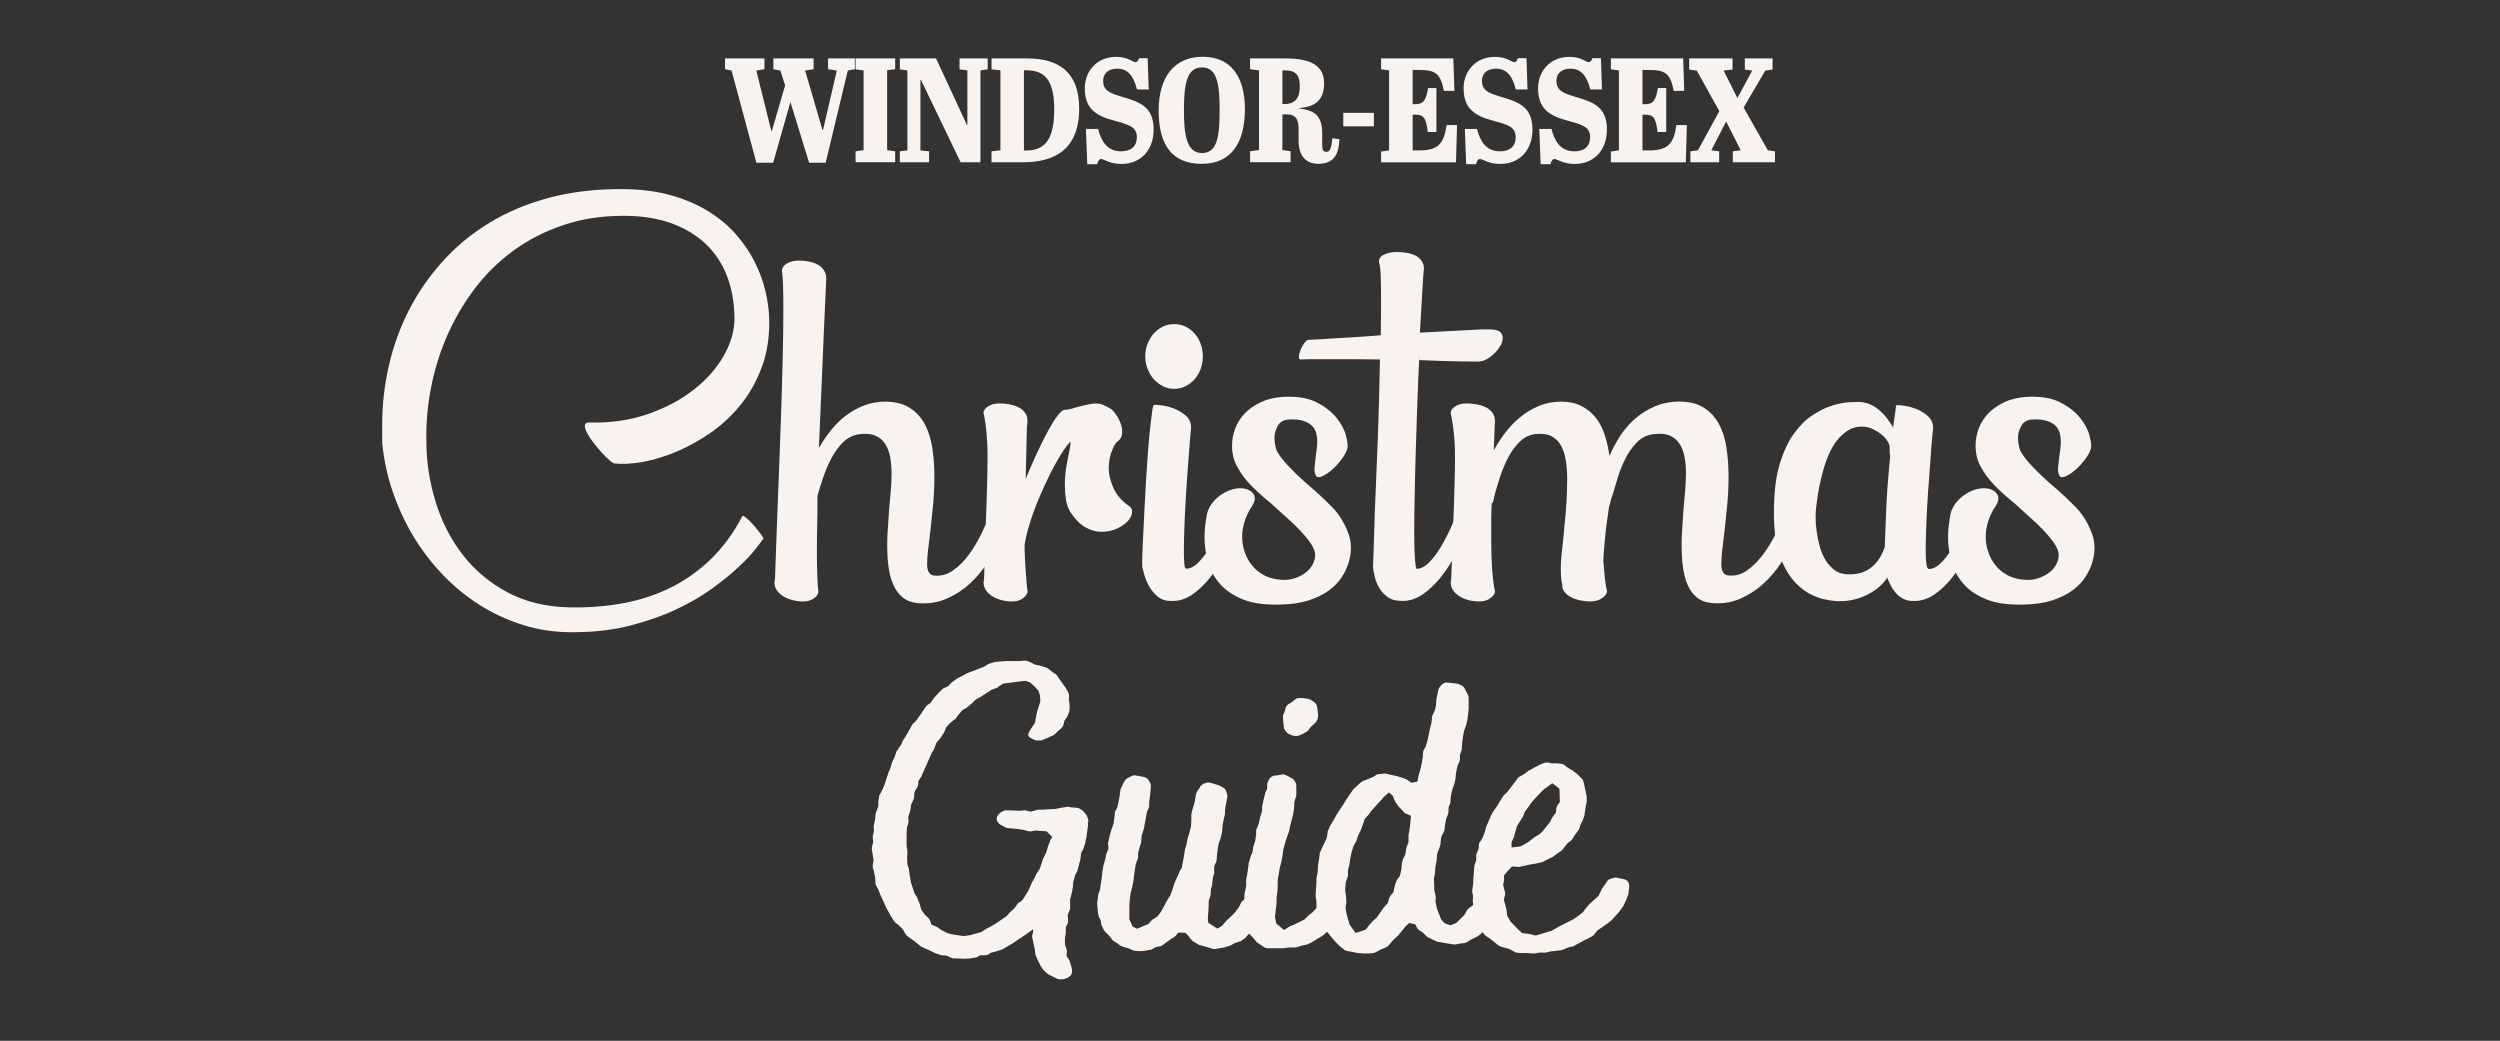 <?xml version="1.0" encoding="UTF-8"?>
<svg id="Layer_1" xmlns="http://www.w3.org/2000/svg" version="1.1" viewBox="0 0 3334 1388">
  <rect x="0" y="0" width="3334" height="1388" fill="#333333" stroke="none"/>
  <!-- Generator: Adobe Illustrator 30.0.0, SVG Export Plug-In . SVG Version: 2.1.1 Build 123)  -->
  <defs>
    <style>
      .st0 {
        fill: #f9f3ef;
      }
    </style>
  </defs>
  <g>
    <path class="st0" d="M1047,113.9l-6.3-19.8-9.3-1.8v-14.4h53.6v14.4l-11.3,1.8,23.1,79.1h.8l18.4-79.1-11.7-1.8v-14.4h35.8v14.4l-9.5,1.8-29.5,122.9h-22.1l-24.9-80.9-23,80.9h-22.4l-33.1-122.9-8.7-1.8v-14.4h52.6v14.4l-10.9,1.8,20,80.5h.8l17.6-60.7Z"/>
    <path class="st0" d="M1151.7,93.9l-10.7-1.4v-14.6h52.8v14.4l-10.7,1.4v106.6l10.7,1.4v14.6h-52.8v-14.4l10.7-1.6v-106.4Z"/>
    <path class="st0" d="M1307.4,216.4h-26.3l-53-110h-.6v94.2l11.5,1.2v14.6h-39v-14.6l10.1-1.2v-106.7l-10.1-1.4v-14.6h48.3l41.2,88.8h.6v-72.8l-10.5-1.4v-14.6h37.6v14.6l-9.7,1.4v122.5h-.1Z"/>
    <path class="st0" d="M1364.4,216.4h-42.1v-14.6l11.9-1.4v-106.7l-11.9-1.2v-14.6h47.1c41.9,0,69.8,17.6,69.8,66.9,0,55.7-34.3,71.6-74.8,71.6ZM1368.7,200.7c26.5,0,37.2-17.2,37.2-54.8,0-43.1-15.4-52.2-38.4-52.2h-2v107h3.2Z"/>
    <path class="st0" d="M1516.1,183.1c0-14.8-11.5-17-33.4-23.1-24.3-6.9-36-17.8-36-42.3,0-22.6,15.8-41.9,42.1-41.9,15.2,0,21.8,7.1,25.3,7.1,2.6,0,3.6-1.8,5.1-5.3h11.3l1.4,41.7h-15.6c-4.6-18.2-12.3-27.7-26.3-27.7-10.3,0-18.8,4.7-18.8,16.6,0,12.5,9.3,16,23,20.2,23,7.1,44.3,11.9,44.3,44.3,0,28.5-18.2,45.9-42.7,45.9-16.6,0-23-6.5-27.3-6.5-2.6,0-4,2.2-5.3,6.9h-13.2l-1.8-47.1h16.2c4.2,16.6,12.3,29.9,30.7,29.9,13.5-.1,21-6.8,21-18.7Z"/>
    <path class="st0" d="M1604,75.7c37,0,56.2,25.9,56.2,70s-17.8,72.8-57.6,72.8-57.4-25.5-57.4-71,21.4-71.8,58.8-71.8ZM1603,89.9c-20.6,0-24.1,22.6-24.1,57.4,0,32.1,3.4,56.8,24.1,56.8s23.5-22.8,23.5-57.6-3.5-56.6-23.5-56.6Z"/>
    <path class="st0" d="M1710.2,152.6v47.5l10.9,1.6v14.6h-54v-14.6l11.9-1.6v-106.2l-11.9-1.6v-14.4h45.3c26.5,0,53.4,4.2,53.4,33.2,0,22.8-12.3,31.3-32.8,33v.6c22.2,2.8,30.3,11.1,30.3,34v13.1c0,6.7.4,10.7,5.7,10.7s6.5-6.3,7.9-18.2l9.3,1.4c-.6,19.6-7.1,32.8-28.1,32.8-15,0-26.3-8.9-26.3-31.3v-15.4c0-12.9-4.2-19.2-14.8-19.2h-6.8ZM1710.2,138.8h2.2c15,0,21-7.9,21-23.9s-6.3-21-20-21h-3.2v44.9Z"/>
    <path class="st0" d="M1791.4,150.5h40.8v18h-40.8v-18Z"/>
    <path class="st0" d="M1938.2,77.9l1.4,43.3h-14c-4.4-22.8-11.1-27.9-32.4-27.9h-9.3v45.7h3.2c11.3,0,14.6-5.1,17.4-21.6h11.1v58.6h-11.5c-2.6-19.8-5.7-23.1-17.2-23.1h-3v47.7h8.5c25.5,0,33.2-8.9,36.8-33.8h13.9l-1.4,49.7h-99.9v-14.4l10.7-1.6v-106.6l-10.7-1.6v-14.4h96.4Z"/>
    <path class="st0" d="M2021.3,183.1c0-14.8-11.5-17-33.4-23.1-24.3-6.9-36-17.8-36-42.3,0-22.6,15.8-41.9,42.1-41.9,15.2,0,21.8,7.1,25.3,7.1,2.6,0,3.6-1.8,5.1-5.3h11.3l1.4,41.7h-15.6c-4.6-18.2-12.3-27.7-26.3-27.7-10.3,0-18.8,4.7-18.8,16.6,0,12.5,9.3,16,23,20.2,23,7.1,44.3,11.9,44.3,44.3,0,28.5-18.2,45.9-42.7,45.9-16.6,0-23-6.5-27.3-6.5-2.6,0-4,2.2-5.3,6.9h-13.1l-1.8-47.1h16.2c4.2,16.6,12.3,29.9,30.7,29.9,13.4-.1,20.9-6.8,20.9-18.7Z"/>
    <path class="st0" d="M2120.6,183.1c0-14.8-11.5-17-33.4-23.1-24.3-6.9-36-17.8-36-42.3,0-22.6,15.8-41.9,42.1-41.9,15.2,0,21.8,7.1,25.3,7.1,2.6,0,3.6-1.8,5.1-5.3h11.3l1.4,41.7h-15.6c-4.6-18.2-12.3-27.7-26.3-27.7-10.3,0-18.8,4.7-18.8,16.6,0,12.5,9.3,16,23,20.2,23,7.1,44.3,11.9,44.3,44.3,0,28.5-18.2,45.9-42.7,45.9-16.6,0-23-6.5-27.3-6.5-2.6,0-4,2.2-5.3,6.9h-13.1l-1.8-47.1h16.2c4.2,16.6,12.3,29.9,30.7,29.9,13.4-.1,20.9-6.8,20.9-18.7Z"/>
    <path class="st0" d="M2244.7,77.9l1.4,43.3h-14c-4.4-22.8-11.1-27.9-32.4-27.9h-9.3v45.7h3.2c11.3,0,14.6-5.1,17.4-21.6h11.1v58.6h-11.5c-2.6-19.8-5.7-23.1-17.2-23.1h-3v47.7h8.5c25.5,0,33.2-8.9,36.8-33.8h13.9l-1.4,49.7h-99.9v-14.4l10.7-1.6v-106.6l-10.7-1.6v-14.4h96.4Z"/>
    <path class="st0" d="M2310.9,216.4v-14.6l10.5-1.4-19.4-38.4-19.8,38.4,10.5,1.4v14.6h-38.4v-14.6l10.1-1.4,28.5-52.2-30.1-54-10.1-1.4v-14.9h57.8v14.8l-11.9,1.4,18.4,36.6,19.8-36.6-9.9-1.4v-14.8h37v14.8l-9.7,1.4-28.9,49.3,32.3,57,9.5,1.4v14.6h-56.2Z"/>
  </g>
  <g>
    <path class="st0" d="M834.4,252.2c23.7.5,44.7,3.5,63.1,9,18.4,5.4,34.7,12.7,48.8,21.6,14.1,9,26.2,19.3,36.1,30.8,9.9,11.5,18,23.6,24.3,36.2s11,25.5,14.1,38.6,4.8,25.6,5,37.4c.5,23.1-2.6,44-9.5,62.8-6.8,18.8-16.1,35.5-27.8,50.2s-25.1,27.3-40.1,37.8-30.4,19-45.9,25.6c-15.6,6.6-30.7,11.2-45.3,13.8-14.7,2.6-27.5,3.3-38.6,2-1-.3-3.1-1.8-6.2-4.5-3.1-2.8-6.5-6.2-10.2-10.2-3.7-4.1-7.4-8.5-11-13.2s-6.4-9.1-8.5-13.2c-2.1-4.1-3-7.3-2.7-9.8s2.4-3.7,6.6-3.7c27.5.8,53.1-2.9,76.8-11s44.2-19,61.5-32.5c17.4-13.5,30.9-28.8,40.5-45.9s14.3-33.8,14.1-50.4c-.3-20.7-3.7-39.4-10.2-56.1-6.6-16.7-16.1-30.9-28.7-42.7-12.6-11.8-28-20.9-46.3-27.4-18.3-6.4-39.1-9.6-62.5-9.6-29.6,0-56.7,4.2-81.2,12.6-24.6,8.4-46.7,19.8-66.4,34.2s-36.8,31.4-51.5,50.9-26.8,40.4-36.5,62.5c-9.6,22.2-16.8,45.2-21.4,69-4.6,23.9-6.7,47.5-6.2,70.8,0,27.5,4.1,54.5,12.2,81,8.1,26.5,20.1,50.1,36.1,70.8,15.9,20.7,35.9,37.5,59.8,50.3s51.7,19.5,83.3,20.1c23.4.5,46.3-1.2,68.7-5.1,22.4-3.9,43.5-10.6,63.3-20.1,19.8-9.4,38-22,54.6-37.8s31.1-35.3,43.4-58.6c.5-1,2.3-.3,5.4,2.4,3.1,2.6,6.3,5.8,9.6,9.6s6.4,7.5,9.1,11.2c2.7,3.7,4.1,5.9,4.1,6.7-1.5,2.1-5,6.6-10.4,13.6s-13,15-22.8,24.2-21.6,18.8-35.5,28.9c-13.9,10.1-30,19.4-48.4,28s-38.9,15.7-61.5,21.5c-22.6,5.7-47.6,8.6-74.8,8.6-23.1.3-45.2-2.8-66.2-9.3-21-6.4-40.5-15.4-58.6-26.8-18.1-11.4-34.7-25-49.8-40.8-15-15.8-28.2-33-39.4-51.8s-20.3-38.7-27.4-59.7c-7.1-21-11.6-42.4-13.7-64.2v-24.8c0-25.7,2.9-51.5,8.7-77.2s14.6-50.3,26.4-73.7c11.8-23.4,26.7-45.1,44.6-65.2,17.9-20.1,38.8-37.5,62.9-52.2,24-14.7,51.2-26.1,81.6-34.1,30.1-7.8,63.7-11.6,100.5-11.1Z"/>
    <path class="st0" d="M1098.3,451.8l-6.2,145.6c4.1-7.3,9.1-14.8,14.9-22.2,5.8-7.5,12.4-14.1,19.7-19.9,7.3-5.8,15.6-10.5,24.8-14.2,9.2-3.7,19.1-5.5,30-5.5,13.1.3,23.9,3.1,32.3,8.7,8.4,5.5,15,12.8,19.7,21.8,4.8,9.1,8.1,19.6,9.9,31.5s2.7,24.5,2.7,37.6-.6,25.5-1.7,37.8c-1.2,12.3-2.4,24.1-3.7,35.4-1,8.7-2,16.7-2.9,24.2s-1.4,14.1-1.4,19.9c0,9.2,3,14.2,8.9,15,9.3,1.1,17.9-1.2,25.8-6.9,8-5.6,15.1-12.8,21.4-21.5s11.8-18,16.6-27.9c4.8-10,8.7-18.9,11.8-26.8,1.3-2.9,2.4-5.6,3.5-8.3,1-2.6,1.9-5,2.7-7.1,1-2.6,1.9-5,2.7-7.1.8,0,2.1.1,4.1.2,1.9.1,3.9.5,6,1.2s3.9,1.6,5.4,3c1.5,1.3,2.3,3.3,2.3,5.9,0,4.5-1.2,11-3.5,19.7s-5.8,18-10.4,28.1-10.4,20.4-17.2,30.9c-6.8,10.5-14.8,19.9-23.9,28.1-9.1,8.3-19.4,14.8-30.9,19.7-11.4,4.9-24,6.8-37.6,5.7-8.2-.8-15-3.3-20.3-7.7-5.3-4.3-9.5-10-12.5-16.9-3.1-6.9-5.2-15-6.4-24-1.2-9.1-1.7-18.8-1.7-29.3,0-7.9.3-15.9,1-24.2.6-8.3,1.2-16.6,1.7-25,.8-7.6,1.5-15.4,2.1-23.2.6-7.9,1-15.4,1-22.4,0-8.1-.7-15.6-1.9-22.4-1.3-6.8-3.6-12.7-6.8-17.5-3.2-4.9-7.6-8.5-13-10.8-5.4-2.4-12.4-3-20.9-2-8.5,1.1-15.9,4.7-22.1,10.8-6.2,6.2-11.5,13.5-15.9,22s-8.1,17.3-11,26.2c-3,8.9-5.4,16.7-7.2,23.2,0,14.4-.1,27.9-.4,40.5s-.4,24.4-.4,35.4c0,12.1.2,22.6.6,31.7.4,9.1.8,15.8,1.4,20.3,0,3.1-2,6.1-5.9,8.9-4,2.8-8.9,4.1-14.8,4.1-4.3,0-8.7-.5-13-1.6-4.3-1-8.4-2.6-12.1-4.7-3.7-2.1-6.7-4.7-9-7.7s-3.6-6.6-3.8-10.8c0-.5.1-1.4.4-2.8.3-1.3.4-2.8.4-4.3l2.6-72.4c.7-19.7,1.6-42,2.6-66.9s1.9-50.3,2.8-76.2c.9-25.8,1.6-51.2,2.2-76s.9-47,.9-66.7c0-11.8-.1-22.1-.4-30.9s-.8-15.4-1.5-19.9c0-3.9,2.2-7.2,6.6-9.8,4.4-2.6,9.8-3.9,16.2-3.9,4.1,0,8.4.4,12.7,1.2,4.4.8,8.3,2.1,11.8,3.9s6.3,4.3,8.5,7.5c2.2,3.1,3.3,7,3.3,11.4l-3.6,80.3Z"/>
    <path class="st0" d="M1418.9,546.7c6.4-.5,11.4-1.6,15-3.1,4.9-1.3,9.8-2.6,14.9-3.7,5-1.2,9.3-1.8,12.9-1.8s7,.7,10.2,2.2c3.2,1.4,6.8,3.3,10.6,5.7,2.6,2.4,5.1,5.5,7.5,9.4s4.2,8,5.4,12.2c1.2,4.2,1.4,8.2.8,12s-2.6,6.9-6,9.2c-2.3,1.6-4.8,5.8-7.5,12.8s-4.1,14.6-4.1,23c0,7.9,2.1,16.5,6.2,26,4.1,9.4,11.2,17.6,21.2,24.4,3.1,2.1,4.3,5.1,3.7,9.1-.6,3.9-2.7,7.7-6.2,11.4s-8.2,6.9-14.3,9.6c-6,2.8-12.9,4.1-20.6,4.1-6.7,0-13.6-1.9-20.6-5.7-7.1-3.8-14-10.7-20.6-20.7-2.8-4.5-4.8-9.8-5.8-16.1s-1.5-12.9-1.5-19.7c0-10,.9-19.5,2.7-28.7,1.8-9.2,3.3-17.2,4.6-24,0-2.9.1-4.7.4-5.5-2.6,2.4-5.7,6.2-9.3,11.6-3.6,5.4-7.5,11.8-11.6,19.3s-8.3,15.7-12.5,24.8-8.2,18.2-12,27.6c-3.7,9.3-7,18.7-9.8,28.1-2.8,9.4-4.9,18.2-6.2,26.4,0,5.3.1,10.8.4,16.7s.6,11.7,1,17.3.8,11,1.2,15.9c.4,5,.8,9.2,1.4,12.6-.5,3.1-2.6,6.1-6.4,8.9-3.7,2.8-8.6,4.1-14.5,4.1-4.4,0-8.7-.5-13.1-1.6-4.4-1-8.4-2.6-12-4.7-3.6-2.1-6.6-4.7-8.9-7.7s-3.6-6.6-3.9-10.8c0-.5.1-1.4.4-2.8.3-1.3.4-2.8.4-4.3l2.3-72.4c.8-21,1.4-38.4,1.7-52.3.4-13.9.6-25.7.6-35.4,0-7.1-.1-13.2-.4-18.5-.3-5.2-.6-10.1-1-14.6s-.9-8.8-1.5-13-1.5-8.7-2.5-13.4c0-3.1,2.1-6,6.2-8.7,4.1-2.6,9.1-3.9,15-3.9,4.1,0,8.5.4,13.1,1.2s8.7,2.1,12.3,3.9,6.6,4.3,8.9,7.5c2.3,3.1,3.3,7.1,3.1,11.8,0,1.6-.1,3.1-.4,4.7-.3,1.6-.4,2.9-.4,3.9l-1.5,67.7c4.4-10.8,9.1-21.6,14.1-32.5s9.8-20.7,14.5-29.3c4.6-8.7,8.9-15.7,12.9-21.3,4-5.4,7.2-8.4,9.5-8.9Z"/>
    <path class="st0" d="M1538.9,540c2.3-.3,6.2,0,11.8.8,5.5.8,11.1,2.4,16.6,4.7,5.5,2.4,10.4,5.5,14.7,9.4s6.4,9.1,6.4,15.4c-.3,2.4-.6,6.9-1.2,13.6-.5,6.7-1.2,14.7-1.9,24-.8,9.3-1.5,19.6-2.3,30.7-.8,11.2-1.5,22.4-2.1,33.8-.6,11.4-1.2,22.5-1.5,33.3-.4,10.8-.6,20.3-.6,28.7,0,6.8.2,12.5.6,17.1s1.2,6.9,2.5,6.9c5.7,0,11.4-3.1,17.2-9.2,5.8-6.2,11.2-13.6,16.4-22.2,5.1-8.7,9.8-17.6,13.9-27,4.1-9.3,7.3-17,9.6-23,1.3-2.4,2.2-4.5,2.7-6.5s1-3.6,1.5-4.9c.5-1.6.8-2.9.8-3.9.5,0,1.7.1,3.5.2,1.8.1,3.7.5,5.8,1.2,2.1.7,3.9,1.6,5.6,3,1.7,1.3,2.5,3.3,2.5,5.9,0,.5-1.1,4.2-3.3,11-2.2,6.8-5.3,15.1-9.3,24.8s-8.9,20.1-14.9,31.3c-5.9,11.2-12.5,21.4-19.9,30.8-7.3,9.4-15.4,17.1-24.3,23.2-8.9,6.1-18.3,8.9-28.4,8.3-6.7,0-12.2-1.7-16.6-5.2-4.4-3.4-8-7.5-11-12.3s-5.2-9.7-6.8-14.7c-1.5-5-2.7-9.1-3.5-12.3-.3-2.9-.3-8.3,0-16.1.3-7.9.6-17.1,1.2-27.7.5-10.6,1.1-22.3,1.7-35s1.4-25.4,2.1-38.2c.8-12.7,1.6-25.1,2.5-37s1.9-22.6,2.9-31.9c1-9.3,1.9-16.8,2.7-22.4.8-5.8,1.6-8.6,2.4-8.6ZM1527.3,475.4c0-6,1-11.7,3.1-16.9,2.1-5.2,4.8-9.8,8.3-13.8,3.5-3.9,7.5-7,12.2-9.2,4.6-2.2,9.6-3.3,15-3.3s10.4,1.1,15,3.3c4.6,2.2,8.7,5.3,12.2,9.2,3.5,3.9,6.2,8.5,8.1,13.8s2.9,10.9,2.9,16.9-1,11.3-2.9,16.5c-1.9,5.3-4.6,9.8-8.1,13.8-3.5,3.9-7.5,7.1-12.2,9.4-4.6,2.4-9.6,3.5-15,3.5s-10.4-1.2-15-3.5c-4.6-2.4-8.7-5.5-12.2-9.4s-6.2-8.5-8.3-13.8c-2.1-5.2-3.1-10.7-3.1-16.5Z"/>
    <path class="st0" d="M1710.6,529.3c18.5-1,33.5,1.3,44.9,7.1s20.4,12.7,26.8,20.7,10.7,16,12.7,24c2.1,8,2.7,13.6,1.9,16.7-1,4.2-3.6,9.1-7.7,14.6s-8.6,10.4-13.5,14.6c-4.9,4.2-9.5,7.1-13.7,8.7-4.2,1.6-6.9.5-7.9-3.1-1-2.6-1.4-5.7-1-9.2s.8-7.7,1.3-12.4c.5-3.7,1-7.5,1.5-11.6s.8-7.5.8-10.4c0-3.9-.5-7.8-1.5-11.6s-3-7.1-5.8-9.8c-2.8-2.8-6.8-4.9-11.8-6.5s-11.5-2.1-19.5-1.6c-6.7.5-11.4,3.4-14.3,8.7-2.8,5.3-4.2,10.5-4.2,15.7,0,2.6.3,5.5.8,8.7.5,3.1,1.3,6,2.3,8.7,3.3,6.3,9.2,13.8,17.6,22.4,8.4,8.7,17,16.8,26,24.4,10.8,9.2,21,18.8,30.7,28.7,9.6,10,16.9,22.2,21.8,36.6v-.4c1.5,4.2,2.4,9.4,2.7,15.5.3,6.2-.5,12.7-2.3,19.5s-4.8,13.6-9.1,20.5c-4.2,6.8-10,13-17.4,18.5s-16.4,10-27.2,13.6c-10.8,3.5-23.7,5.4-38.6,5.7-20.6.5-37.4-1.9-50.3-7.3-13-5.4-23.2-12.5-30.7-21.5-7.5-8.9-12.6-18.8-15.4-29.5-2.8-10.8-4.2-21.3-4.2-31.5,0-6,.4-11.9,1.2-17.7.8-5.8,1.5-10.5,2.3-14.2,1.5-5.5,4.1-10.4,7.5-14.6,3.5-4.2,7.3-7.7,11.4-10.4,4.1-2.8,8.4-4.9,12.7-6.3,4.4-1.4,8.5-2.2,12.3-2.2,7.7,0,13.4,2.2,17.2,6.7,3.7,4.5,3.3,10.2-1.3,17.3-4.4,6.6-7.7,13.3-9.8,20.3-2.2,7-3.3,13.6-3.3,19.9,0,7.1,1.1,13.9,3.3,20.5,2.2,6.6,5.3,12.5,9.5,17.7,4.1,5.3,9.2,9.6,15.2,13s12.8,5.5,20.3,6.3c7.7,1.1,14.7.6,21-1.4s11.6-4.7,16-8.3c4.4-3.5,7.6-7.6,9.6-12.2,2.1-4.6,2.8-9,2.3-13.2-.8-4.5-3-9.3-6.8-14.6-3.7-5.2-8.3-10.7-13.7-16.3-5.4-5.6-11.4-11.4-18.1-17.3-6.7-5.9-13.2-11.9-19.7-17.9-9.5-7.6-18.3-15.4-26.2-23.4-8-8-14.4-16.6-19.3-25.8-4.6-8.1-6.9-17.4-6.9-27.9,0-7.9,1.4-15.5,4.2-23,2.8-7.5,7.1-14.2,12.7-20.1,5.7-5.9,12.7-10.8,21-14.8,8.5-4.1,18.4-6.5,29.7-7.3Z"/>
    <path class="st0" d="M2002.8,445.5c1.9,4.2,1.6,8.9-1,14s-6.5,9.9-11.8,14.4-10.2,7.1-14.9,7.9c-1,.3-3.9.4-8.5.4s-10.6-.1-17.9-.2-15.8-.3-25.3-.6c-9.5-.3-19.7-.7-30.5-1.2v-6.3c-1,19.7-1.9,40.4-2.7,62.1-.8,21.8-1.5,43.2-2.1,64.3s-1.2,41.3-1.5,60.7c-.4,19.4-.6,36.6-.6,51.5,0,13.9.3,25,1,33.4.6,8.4,1.3,12.6,2.1,12.6,5.7,0,11.3-2.9,17-8.7s10.9-12.8,15.8-21.1,9.4-17,13.5-26.2,7.5-16.9,10-23.2c1.3-2.6,2.2-5,2.9-7.3.6-2.2,1.2-4.1,1.7-5.7l1.2-4.7c.5,0,1.7.1,3.7.2,1.9.1,3.9.5,6,1.2s3.9,1.6,5.4,3c1.5,1.3,2.3,3.3,2.3,5.9,0,.5-1.1,4.2-3.3,11-2.2,6.8-5.3,15.1-9.3,24.8s-8.9,20.1-14.7,31.3c-5.8,11.2-12.4,21.4-19.9,30.8-7.5,9.4-15.7,17.1-24.7,23.2-9,6.1-18.5,8.9-28.5,8.3-6.9,0-12.7-1.6-17.4-4.9-4.6-3.3-8.4-7.3-11.2-12-2.8-4.7-4.9-9.7-6.2-15-1.3-5.2-2.1-9.7-2.3-13.4,0-2.1.3-9.7.8-22.8s1-29.5,1.5-49.2c.5-14.4,1.2-29.9,1.9-46.4s1.5-33.6,2.1-51.2c.6-17.6,1.2-35.4,1.7-53.5s.9-35.9,1.2-53.5c-4.9,0-10.2-.1-15.8-.2-5.7-.1-11.4-.2-17.2-.2h-53.9c-7.2,0-13.5.1-18.9.4-1.8,0-2.6-1.4-2.3-4.3.3-2.9,1.1-6,2.5-9.2,1.4-3.3,3.2-6.3,5.2-9.1,2.1-2.8,4.1-4,6.2-3.7,8.7-.3,18.3-.8,28.5-1.6,8.7-.5,18.8-1.1,30.3-1.8,11.4-.7,23.6-1.5,36.5-2.6,0-6.8.1-13.8.2-20.9s.2-13.6.2-19.7c0-14.2-.1-26.2-.4-36s-1-16.7-2.3-20.7c-.5-4.5,1.7-7.9,6.6-10.2,4.9-2.4,10.7-3.5,17.4-3.5,4.4,0,8.9.4,13.5,1.2,4.6.8,8.7,2.2,12.2,4.1,3.5,2,6.2,4.7,8.1,8.1s2.5,7.6,1.7,12.6c-.3,1.8-.8,10-1.7,24.4-.9,14.4-2,33.5-3.3,57.1l82.2-4.3h9.6c9.8-.1,15.5,2,17.4,6.2Z"/>
    <path class="st0" d="M2141.6,706.1c-.8,7.6-1.5,15-2.1,22.2s-1.1,13.6-1.3,19.1c.5,7.3,1.2,14.8,1.9,22.2.8,7.5,1.8,14,3.1,19.5-.5,3.1-2.9,6.1-7.1,8.9-4.2,2.8-9.5,4.1-15.6,4.1-4.1,0-8.4-.5-12.9-1.4s-8.6-2.3-12.2-4.1c-3.6-1.8-6.6-4.2-8.9-7.1-2.3-2.9-3.3-6.3-3.1-10.2-.8-2.9-1.3-6.1-1.5-9.6-.3-3.5-.4-7.1-.4-10.8,0-8.4.6-17.2,1.7-26.4,1.2-9.2,2.1-18.8,2.9-28.7,1.3-11.3,2.2-22.4,2.9-33.3.6-10.9,1-21.5,1-31.7,0-8.9-.6-17.3-1.9-25.2-1.3-7.9-3.5-14.6-6.8-20.1-3.2-5.5-7.6-9.6-13.1-12.2-5.5-2.6-12.5-3.4-21-2.4-8,1.1-14.9,4.5-20.8,10.4s-11,12.9-15.2,21.1c-4.2,8.1-7.8,16.5-10.6,25.2-2.8,8.7-5.1,16.3-6.9,22.8-.8,2.9-1.4,5.6-1.9,8.3-.5,2.6-1.3,4.2-2.3,4.7v-3.1c-.5,9.2-.8,18-.8,26.4v24c0,15,.4,28.3,1.2,40.1.8,11.8,2.1,21.9,3.9,30.3-.5,3.1-2.7,6.1-6.6,8.9-3.9,2.8-8.7,4.1-14.7,4.1-4.4,0-8.7-.5-13.1-1.6-4.4-1-8.4-2.6-12-4.7-3.6-2.1-6.6-4.7-8.9-7.7s-3.6-6.6-3.9-10.8c0-.5.1-1.4.4-2.8.3-1.3.4-2.8.4-4.3l2.7-72.4c.8-21,1.4-38.4,1.7-52.3.4-13.9.6-25.7.6-35.4,0-7.1-.1-13.2-.4-18.5-.3-5.2-.6-10.1-1.2-14.6-.5-4.5-1.1-8.8-1.7-13s-1.5-8.7-2.5-13.4c0-3.1,2.1-6,6.2-8.7,4.1-2.6,9.1-3.9,15-3.9,4.1,0,8.5.4,13.1,1.2s8.8,2.1,12.5,3.9c3.7,1.8,6.8,4.3,9.1,7.5s3.3,7.1,3.1,11.8l-1.5,38.2c4.1-7.6,9.1-15.3,14.9-23s12.5-14.8,20.1-21.1,16-11.3,25.3-15.2c9.3-3.8,19.4-5.7,30.5-5.7,10.8.3,19.9,2.4,27.4,6.5s13.7,9.4,18.7,16.1c5,6.7,8.9,14.5,11.6,23.4,2.7,8.9,4.7,18.4,6,28.3v-2.4c3.6-8.4,8.2-16.9,13.7-25.6,5.5-8.7,12.2-16.4,19.9-23.2s16.6-12.4,26.6-16.7,21.3-6.5,34-6.5c13.1.3,23.9,3.1,32.2,8.7,8.4,5.5,14.9,12.8,19.7,21.8,4.8,9.1,8,19.6,9.8,31.5s2.7,24.5,2.7,37.6-.6,25.5-1.7,37.8c-1.2,12.3-2.4,24.1-3.7,35.4-1,8.7-2,16.7-2.9,24.2s-1.3,14.1-1.3,19.9c0,9.2,3,14.2,8.9,15,9.3,1.1,17.8-1.2,25.7-6.9,7.8-5.6,15-12.8,21.4-21.5s12-18,16.8-27.9c4.8-10,8.8-18.9,12.2-26.8,1-2.9,2.1-5.6,3.1-8.3,1-2.6,1.9-5,2.7-7.1,1-2.6,1.9-5,2.7-7.1.5,0,1.7.1,3.7.2,1.9.1,3.9.5,6,1.2s3.9,1.6,5.6,3c1.7,1.3,2.5,3.3,2.5,5.9,0,4.5-1.2,11-3.5,19.7s-5.9,18-10.6,28.1c-4.8,10.1-10.6,20.4-17.6,30.9-6.9,10.5-15,19.9-24.1,28.1-9.1,8.3-19.4,14.8-30.7,19.7s-23.7,6.8-37,5.7c-8.5-.8-15.4-3.3-20.6-7.7-5.3-4.3-9.4-10-12.3-16.9-3-6.9-5-15-6.2-24-1.2-9.1-1.7-18.8-1.7-29.3,0-7.9.3-15.9,1-24.2.6-8.3,1.2-16.6,1.7-25,.8-7.6,1.5-15.4,2.1-23.2.6-7.9,1-15.4,1-22.4,0-8.1-.6-15.6-1.9-22.4-1.3-6.8-3.5-12.7-6.8-17.5-3.2-4.9-7.5-8.5-12.9-10.8-5.4-2.4-12.3-3-20.8-2-8.7.8-16.2,4.3-22.4,10.4-6.2,6.2-11.4,13.4-15.6,21.6-4.2,8.3-7.7,16.8-10.4,25.6s-5,16.3-6.8,22.6c-1.3,3.4-2.3,6.6-2.9,9.4-.6,2.9-1.2,5.3-1.7,7.1v-2.6l-4.6,33.1ZM2145.4,675.7v1.6c-.5,0-.5-.5,0-1.6Z"/>
    <path class="st0" d="M2528.9,540.4c2.3-.3,6.1,0,11.4.8,5.3.8,10.7,2.4,16.4,4.7,5.7,2.4,10.6,5.6,14.9,9.6,4.2,4.1,6.4,9.1,6.4,15.2-.3,2.4-.7,6.9-1.3,13.6-.6,6.7-1.3,14.8-1.9,24.2-.6,9.4-1.4,19.8-2.3,31.1-.9,11.3-1.7,22.6-2.3,34s-1.2,22.5-1.5,33.3c-.4,10.8-.6,20.3-.6,28.7,0,6.8.3,12.4,1,16.7.6,4.3,1.7,6.5,3.3,6.5,3.9,0,7.7-1.4,11.4-4.1,3.7-2.8,7.5-6.5,11.2-11.2s7.3-10,10.6-15.9,6.5-11.9,9.5-17.9,5.6-11.9,7.9-17.5c2.3-5.6,4.4-10.6,6.2-14.8,1.3-3.7,2.4-7,3.5-10,1-3,1.4-4.8,1.2-5.3.5,0,1.7.1,3.7.2,1.9.1,3.9.6,5.8,1.4,1.9.8,3.7,1.8,5.2,3.1s2.3,3.1,2.3,5.5c0,.5-1.1,4.2-3.3,11s-5.3,15.1-9.3,24.8-8.9,20.1-14.9,31.3c-5.9,11.2-12.5,21.4-19.9,30.7-7.3,9.3-15.4,17-24.3,23-8.9,6-18.3,8.8-28.4,8.3-4.9,0-9.2-1-12.9-3s-6.9-4.5-9.6-7.6-5-6.5-6.9-10.3c-1.9-3.9-3.7-7.6-5.2-11.3v2.4c-5.7,7.4-11.8,13.2-18.5,17.3s-13.3,7.2-19.9,9.2c-6.6,2-12.5,3.1-17.9,3.4-5.4.3-9.5.3-12.3,0-3.9-.3-8.6-1-14.3-2.2s-11.6-3.3-17.7-6.3c-6.2-3-12.3-7.3-18.3-13-6-5.6-11.5-13-16.4-22-4.9-9.1-8.7-20.1-11.6-33.3-2.8-13.1-4-28.9-3.5-47.2.3-23.6,2.9-43.5,7.9-59.6s11.3-29.5,18.9-39.9c7.6-10.5,15.8-18.6,24.7-24.4,8.9-5.8,17.4-10,25.7-12.6,8.2-2.6,15.6-4.1,22.2-4.5s11.1-.6,13.7-.6c5.7.3,10.8,1.4,15.4,3.5,4.6,2.1,8.8,4.8,12.5,8.1s7.1,6.9,10,10.8c3,3.9,5.5,7.6,7.5,11v2.8c1.3-9.4,2.4-17.1,3.3-22.8.5-6.1,1.1-8.9,1.3-8.9ZM2466.4,765.9c8,0,14.7-1.2,20.1-3.7,5.4-2.5,9.8-5.6,13.3-9.2,3.5-3.7,6.3-7.5,8.5-11.6s3.9-7.9,5.2-11.6c.3-7.9.6-16.7,1-26.5s.8-20.1,1.3-30.8,1.2-21.6,2.1-32.6c.9-11,1.9-21.7,2.9-32.2-.5-.8-.8-4.1-.8-9.8.3-2.9-.6-6-2.7-9.4-2.1-3.4-4.9-6.5-8.5-9.4s-7.7-5.3-12.2-7.3-8.8-2.9-12.9-2.9c-8,0-15,2.1-21,6.3s-11.3,9.5-15.6,15.9c-4.4,6.4-8,13.7-11,21.8s-5.4,16.2-7.3,24.2c-1.9,8-3.4,15.4-4.4,22.2s-1.8,12.3-2.3,16.5c-.5,3.4-.8,8.1-.8,13.9s.4,12.2,1.4,18.9c.9,6.7,2.3,13.5,4.2,20.4s4.6,13.2,8.1,18.7,7.8,10,12.9,13.6c5.1,3.2,11.3,4.8,18.5,4.6Z"/>
    <path class="st0" d="M2702.2,529.3c18.5-1,33.5,1.3,44.9,7.1s20.4,12.7,26.8,20.7c6.4,8,10.7,16,12.7,24,2.1,8,2.7,13.6,1.9,16.7-1,4.2-3.6,9.1-7.7,14.6-4.1,5.5-8.6,10.4-13.5,14.6-4.9,4.2-9.5,7.1-13.7,8.7-4.2,1.6-6.9.5-7.9-3.1-1-2.6-1.4-5.7-1-9.2s.8-7.7,1.3-12.4c.5-3.7,1-7.5,1.5-11.6s.8-7.5.8-10.4c0-3.9-.5-7.8-1.5-11.6s-3-7.1-5.8-9.8c-2.8-2.8-6.8-4.9-11.8-6.5s-11.5-2.1-19.5-1.6c-6.7.5-11.4,3.4-14.3,8.7-2.8,5.3-4.2,10.5-4.2,15.7,0,2.6.3,5.5.8,8.7.5,3.1,1.3,6,2.3,8.7,3.3,6.3,9.2,13.8,17.6,22.4,8.4,8.7,17,16.8,26,24.4,10.8,9.2,21,18.8,30.7,28.7,9.6,10,16.9,22.2,21.8,36.6v-.4c1.5,4.2,2.4,9.4,2.7,15.5.3,6.2-.5,12.7-2.3,19.5s-4.8,13.6-9.1,20.5c-4.2,6.8-10,13-17.4,18.5s-16.4,10-27.2,13.6c-10.8,3.5-23.7,5.4-38.6,5.7-20.6.5-37.4-1.9-50.3-7.3-13-5.4-23.2-12.5-30.7-21.5-7.5-8.9-12.6-18.8-15.4-29.5-2.8-10.8-4.2-21.3-4.2-31.5,0-6,.4-11.9,1.2-17.7s1.5-10.5,2.3-14.2c1.5-5.5,4.1-10.4,7.5-14.6,3.5-4.2,7.3-7.7,11.4-10.4,4.1-2.8,8.4-4.9,12.7-6.3,4.4-1.4,8.5-2.2,12.3-2.2,7.7,0,13.4,2.2,17.2,6.7,3.7,4.5,3.3,10.2-1.3,17.3-4.4,6.6-7.7,13.3-9.8,20.3-2.2,7-3.3,13.6-3.3,19.9,0,7.1,1.1,13.9,3.3,20.5s5.3,12.5,9.5,17.7c4.1,5.3,9.2,9.6,15.2,13s12.8,5.5,20.3,6.3c7.7,1.1,14.7.6,21-1.4s11.6-4.7,16-8.3c4.4-3.5,7.6-7.6,9.6-12.2,2.1-4.6,2.8-9,2.3-13.2-.8-4.5-3-9.3-6.8-14.6-3.7-5.2-8.3-10.7-13.7-16.3s-11.4-11.4-18.1-17.3c-6.7-5.9-13.2-11.9-19.7-17.9-9.5-7.6-18.3-15.4-26.2-23.4-8-8-14.4-16.6-19.3-25.8-4.6-8.1-6.9-17.4-6.9-27.9,0-7.9,1.4-15.5,4.2-23s7.1-14.2,12.7-20.1c5.7-5.9,12.7-10.8,21-14.8,8.5-4.1,18.3-6.5,29.7-7.3Z"/>
  </g>
  <g>
    <path class="st0" d="M1450.9,1098.8v2.6l-2.1,15.3-1.1,4.7v1.6l-2.1,6.3c0,.5,0,1.1-.5,2.1l-3.2,5.8-1.1,8.9-2.1,7.9-1.6,5.8c0,1.1-.5,2.6-1.1,3.2l-2.1,3.7-2.6,9.5-.5,6.8-1.6,8.4-2.1,7.9v12.1c0,1.6-.5,2.1-1.1,3.7l-2.1,4.7.5,6.8c0,1.6,0,3.7-.5,4.7l-2.6,5.3v7.9l-1.1,6.3v8.9l2.1,5.8c.5,1.6.5,3.2.5,4.2l-.5,5.3,3.2,4.7c.5.5,1.1,2.1,1.1,2.6l2.6,8.4c1.1,4.7.5,8.4-1.6,10.5l-2.1,1.6c-1.1,1.1-1.6,1.1-2.6,1.6l-3.2,1.1c-1.1.5-2.6.5-3.7.5h-3.2c-1.1,0-2.6-.5-3.7-1.1l-9.5-4.7c-1.1-.5-1.6-.5-2.6-1.6l-5.3-4.7c-.5-.5-1.1-1.1-1.6-2.1l-2.1-3.2-3.7-7.4-3.2-7.4-.5-2.6-.5-4.7-3.2-14.7c-.5-1.1-.5-2.6-.5-3.7l1.6-6.8-.5-2.1-1.1,1.1-12.6,8.9-5.8,3.7-8.4,5.8-11.1,6.3c-.5,0-1.1.5-1.6,1.1l-6.3,2.1-9.5,2.6-2.1,1.6c-1.6,1.1-4.2,1.6-6.3,1.6h-5.8l-4.2,2.6c-.5.5-2.1.5-2.6.5l-6.3,1.1-8.4.5-8.9-.5h-4.7c-1.1,0-2.6-.5-3.7-1.1l-5.8-2.6-6.3-.5c-.5,0-1.6,0-2.1-.5l-7.4-2.6-5.3-2.6-12.6-5.8-2.1-1.6-5.8-4.7-7.4-5.3-4.7-3.7-2.1-3.2-2.6-4.7-5.3-5.3-4.7-3.7c-1.1-1.1-1.6-1.6-2.1-2.6l-3.7-5.8-3.2-5.8-3.7-6.8-4.2-9.5-3.2-6.8-2.6-6.8-2.6-4.7c-.5-1.6-1.1-2.6-1.1-3.7l-.5-7.4-1.6-8.4-1.1-3.7c-.5-1.1-.5-3.2-.5-4.2l1.1-6.8-2.1-13.7c0-1.6-.5-2.6,0-4.2l1.6-6.3-.5-4.7v-3.7l1.6-6.3-.5-6.3c0-1.1.5-1.1.5-2.1l1.6-8.4.5-5.8c0-1.1.5-1.6.5-2.1l3.2-8.4v-5.8l1.1-7.9c0-1.6,1.1-2.1,1.6-3.2l3.2-6.3,2.6-6.3,2.6-8.4,2.6-7.4,2.6-6.3,1.6-5.8c0-1.1.5-1.1.5-1.6l3.2-6.3,2.6-7.9c0-.5.5-.5,1.1-1.6l4.7-6.8,3.2-6.8,3.2-4.7,4.2-7.4,3.7-6.8c.5-.5.5-1.6,1.6-2.6l3.7-3.2,5.3-7.4,7.9-11.6c.5-.5,1.1-1.6,2.1-2.6l4.7-3.2,4.7-6.8,6.3-6.8,3.7-3.7c.5-.5,1.6-1.6,2.6-2.1l5.8-2.6,4.7-4.7c.5-.5.5-1.1,1.1-1.1l7.4-5.3,7.4-3.7,5.8-3.2,7.4-2.6,7.9-3.2,6.8-2.6,4.2-2.6c1.1-1.1,2.1-1.1,3.2-1.6l5.3-1.6,2.1-.5,13.7-1.1h17.9l5.8-.5c1.1,0,3.2-.5,4.2,0l5.3,2.1,6.3,3.2,7.9,1.6,4.7,1.6c1.6.5,3.7,1.1,4.7,2.1l5.3,4.2,3.2,2.1c1.6,1.1,2.6,1.6,3.2,2.6l3.2,4.7,8.9,12.6,2.6,4.7c1.1,2.1,1.6,4.2,1.6,6.3l-.5,3.2,1.1,6.8v6.9c0,1.1-.5,2.1-.5,3.2l-1.1,3.2-1.6,3.7-3.7,5.3-1.1,4.7c-.5,2.6-2.1,4.7-4.2,6.3l-3.2,2.6-3.7,3.7c-1.1,1.1-2.6,2.1-3.7,2.6l-12.1,5.3c-1.1.5-2.6,1.1-4.2,1.1h-4.7c-1.6,0-3.2-1.1-4.7-1.6l-3.2-1.6c-1.6-.5-2.6-2.1-3.2-3.2-1.1-1.1.5-4.7,3.2-8.9l5.3-7.9,1.6-7.4,1.1-6.3,4.7-15.3-.5-7.9-2.1-6.3-4.2-4.7-6.8-6.3-5.8-2.1-6.3.5-24.2,3.2-6.3,4.2c-.5.5-1.6,1.6-2.1,1.6l-6.3,2.1-14.7,9.5-6.8,3.7-4.7,4.7-6.8,5.8-6.3,3.7-6.3,7.4-2.6,3.7c-.5,1.1-1.6,1.1-2.1,1.6l-6.3,5.3-4.7,5.3-2.1,5.8-1.6,2.6-4.2,6.3-4.7,5.3-2.6,6.8c0,.5-.5,1.1-.5,1.6l-3.2,5.3-6.3,14.2-6.8,15.3c0,.5-.5,1.1-.5,1.6l-4.2,6.3-.5,5.3c0,1.6-1.1,3.2-1.6,4.2l-3.2,5.3-.5,6.8c0,1.1,0,2.1-.5,2.6l-3.2,6.8-1.6,9.5-2.6,7.4.5,5.3c0,1.1,0,2.1-.5,3.7l-1.6,5.3-.5,8.4v16.3l1.1,6.8v3.2l-.5,5.8.5,8.9,2.1,6.3v1.6l1.1,7.4,1.6,8.9,4.7,14.2,3.7,5.8c.5,1.1.5,1.6.5,2.1l2.6,5.8,2.1,7.9,5.3,7.4,3.7,3.2c1.1,1.1,2.1,2.6,2.6,3.7l2.1,5.8,6.3,2.6q.5.5,1.1.5l5.8,4.2,8.4,4.2,6.8,1.6,7.4,1.1,6.8,1.1,8.4-1.1,15.3-4.2,6.3-4.2,6.3-3.2,6.3-3.7,14.7-10,4.7-5.3,6.3-5.8,3.7-5.3c.5-1.1,1.6-1.6,2.6-2.1l4.2-3.2,4.7-7.4,3.7-6.3,3.2-7.4c0-.5.5-1.1.5-1.6l3.2-5.3,3.2-6.8c0-.5.5-1.1,1.1-1.6l3.2-4.7,4.7-14.2c0-.5,1.1-1.6,1.1-2.1l3.2-6.3,2.1-7.4,2.6-6.8c0-.5.5-1.1.5-1.6l2.6-4.7-7.4-7.4-14.7-1.1-6.3,1.1c-1.1,0-3.2,0-4.2-.5l-6.3-1.6-7.4-1.1-12.6-1.1c-1.6,0-3.7-1.1-4.7-1.6l-4.7-2.6-1.1-.5c-2.6-2.1-4.2-4.7-4.7-6.8,0-2.1.5-4.2,2.1-6.3l1.1-1.1c1.1-1.1,2.1-2.1,3.2-2.6l3.2-1.6c2.1-1.1,3.7-.5,5.3-.5h5.8l9.5.5,5.3-.5c1.1,0,2.1-.5,3.2,0l6.8,1.6,7.9-2.1c1.1-.5,1.6-.5,2.1-.5h6.3l7.4-.5,8.9-.5,14.2-2.6c1.1,0,3.2-.5,4.2,0l3.2.5,6.3.5c1.6,0,3.7.5,5.3,1.6l3.2,2.1c.5.5,1.6,1.1,2.1,2.1l2.6,3.2,1.6,2.6,1.1,3.2c0,.5.5,1.1.5,2.1l-.6,4.7Z"/>
    <path class="st0" d="M1587.2,1251.5l-2.1-3.2-4.2-4.2-9.5-.5-2.6,3.2c-.5,1.1-1.6,1.6-2.6,2.6l-4.2,2.6-11.6,8.4c-1.1,1.1-2.6,1.6-3.7,1.6l-5.3,1.1-5.8,3.2c-.5.5-2.1.5-3.2.5l-5.3,1.1-6.3.5h-1.6l-6.3-.5c-1.1,0-2.1-.5-3.2-1.1l-4.7-2.1-7.4-2.1-3.7-1.6-3.2-2.6-5.3-3.2c-.5-.5-1.6-1.1-2.1-2.1l-4.2-5.3-4.7-4.7c-1.1-1.1-1.6-1.6-2.1-2.6l-2.6-5.3c-.5-1.1-1.1-1.6-1.1-3.2l-.5-3.7-2.6-5.8c-.5-1.6-1.1-3.2-1.1-4.2l-1.1-10.5v-4.7l1.1-8.4c0-.5,0-2.1.5-2.6l2.1-5.8,1.1-7.9,1.1-7.4,1.1-9.5,1.1-6.8c0-1.1.5-1.1.5-1.6l2.1-7.4,1.1-5.8c0-1.1.5-1.1.5-1.6l2.6-6.3-.5-7.9.5-2.1,1.6-7.4,2.1-7.4,3.2-8.9,1.6-12.6c0-1.6,0-2.6.5-3.7l2.6-4.7,1.6-6.8,1.6-7.9,1.1-8.4c0-.5,0-1.6.5-2.1l4.2-8.9c1.1-2.1,2.1-3.7,3.7-4.7l1.6-1.1s.5,0,1.1-.5l4.2-2.1c2.1-1.1,4.7-1.1,6.3-.5l3.2.5,5.3,1.1c1.1,0,2.6.5,3.7,1.1l1.1.5c2.1,1.6,3.2,3.2,4.2,5.3l1.1,2.1c.5,1.6.5,2.6.5,4.7l-1.1,11.6-1.1,7.9v5.3c0,1.1-.5,3.2-1.1,4.2l-2.1,4.7-1.1,6.8-1.6,8.4-1.6,7.9-2.6,7.9-.5,6.8v2.1l-1.6,4.7-2.6,9.5v5.8c0,1.1-.5,2.1-1.1,3.7l-2.1,5.8-2.1,13.7-1.1,9.5-1.6,7.4-2.1,8.4-1.1,8.4-.5,8.4v17.4l4.2,9.5,5.8,3.2,15.3-6.3,4.2-4.7c.5-1.1,1.6-1.1,2.1-1.6l6.3-4.2,4.2-5.8,4.7-8.4,3.2-6.3,4.7-7.4,3.2-8.9,2.1-6.8,6.3-14.2c0-.5.5-1.1.5-1.6l3.2-5.3,1.6-8.9,1.1-5.8,1.6-10,2.1-6.8,1.1-6.8c0-1.1.5-1.1.5-1.6l2.1-6.8,2.1-8.4.5-8.4v-7.9l1.6-6.8c0-.5.5-1.1.5-1.6l2.1-6.8,2.1-11.6c0-1.1,1.1-2.6,1.6-3.7l3.2-4.7c.5-.5.5-1.6,1.6-2.6l2.6-2.1c1.1-1.1,2.6-1.1,4.2-1.6l1.1-.5c2.1-.5,4.7,0,6.3.5l10,3.2c.5,0,1.6.5,2.1,1.1l3.7,2.1c2.1,1.1,3.7,3.2,4.2,5.8l.5,2.1c.5,1.6,1.1,2.6.5,4.7l-2.6,14.2-.5,6.8v1.6l-1.6,6.8-1.6,7.9-.5,8.4c0,1.1-.5,1.1-.5,2.1l-1.6,6.8-2.6,7.4-1.1,5.8-1.1,9.5-.5,6.3c0,1.6-.5,2.1-1.1,3.7l-2.1,4.7v10l-1.6,4.2-1.1,9.5v1.6l-1.6,4.7-.5,7.4-.5,2.6-2.1,6.3v7.4l-1.1,15.8.5,5.8,12.1,7.9,6.3-3.7,5.8-6.8,10.5-10,5.8-7.4,3.2-6.3c.5-1.6,1.6-2.1,2.6-3.2l4.7-3.7,3.7-8.4c0-.5.5-1.1,1.1-1.6l5.8-7.9c.5-1.1,2.1-1.6,2.6-2.1l1.6-1.1c2.1-1.6,5.3-2.6,8.4-2.1l2.1.5c4.7,1.1,8.4,3.7,9.5,8.9l1.1,5.3c.5,2.1.5,3.2,0,5.3l-1.1,4.2-1.6,5.8c0,1.1-.5,2.1-1.1,2.6l-3.2,5.8-4.7,8.4q0,.5-.5,1.1l-10,12.6-4.7,4.7-9.5,10c0,.5-.5,1.6-1.1,1.6l-5.3,3.7c-.5.5-1.6,1.1-2.6,1.1l-6.3,2.1-5.8,3.2c-.5,0-1.1.5-1.6.5l-6.8,2.1-12.6,2.1c-1.6,0-3.2-.5-4.7-1.1l-5.3-1.6-7.4-2.1c-1.1-.5-2.1,0-2.6-.5l-8.9-5.3c-1.5-1.5-2.5-2.6-3.6-3.6Z"/>
    <path class="st0" d="M1685.6,1263l-7.9-5.3c-.5-.5-1.6-.5-2.1-1.6l-4.2-5.3-5.3-5.3c-1.1-1.1-1.6-2.6-2.1-3.7l-2.1-5.3-1.6-6.3-2.6-8.9v-1.6l-.5-3.7v-2.1l2.1-15.3.5-7.4,2.1-9.5v-9.4l1.1-4.7,1.1-7.4,1.1-8.4c0-1.1.5-1.6.5-2.1l2.1-7.4,2.6-6.3,1.1-7.4c0-.5.5-.5.5-1.1l2.1-6.8,1.1-8.4v-4.7c0-1.6.5-2.1,1.1-3.2l2.6-6.8,1.6-7.9,2.6-7.9v-6.3c0-1.1.5-1.1.5-2.1l1.6-7.4,1.6-6.3q0-1.1.5-2.1l2.6-5.8v-5.3c0-2.6,1.1-4.7,2.1-6.3l.5-1.1c1.6-2.6,4.2-4.2,6.8-4.7l4.7-.5,5.3-1.1c1.6-.5,3.7,0,5.8,1.1l2.6,1.1,1.6,1.1,3.2,1.6c1.1.5,2.1,1.1,2.6,2.1l1.1,1.1c1.6,2.1,2.6,4.2,2.6,7.4v11.1q0,1.6-.5,3.2l-2.1,6.8-.5,8.9-1.1,7.4-4.2,16.3-1.1,5.8c0,.5-.5,1.1-.5,1.6l-2.6,7.4-2.6,7.9-2.1,7.9-1.1,8.4-1.6,8.4-2.1,7.9-1.1,6.8-1.6,8.9v6.8l-.5,10-1.1,7.4v7.4l-2.1,18.4,1.6,8.4,10.5,8.9,5.8-3.7,1.6-1.1,6.3-2.6,13.7-6.8,5.3-5.3,5.3-4.2,6.3-6.8,3.7-6.3,4.7-5.8,6.8-12.1c.5-1.1,2.6-2.6,3.7-3.7,1.6-1.1,4.7-1.1,7.9.5l4.7,2.1c4.2,2.1,6.3,5.3,6.8,10l.5,6.8v3.2l-1.6,6.8-2.1,5.3-1.6,3.7-3.2,3.7-5.3,6.8-11.1,11.1-4.7,4.2c-.5.5-.5,1.1-1.1,1.1l-7.9,4.7-7.4,4.7-4.7,2.1c-.5.5-2.1,1.1-2.6,1.1l-5.3,1.1-7.4,2.1-2.1.5h-7.9l-7.9,1.1h-20.5c-1.3,0-3.9-.5-5.5-1.6ZM1726.7,981.5l-2.6-.5-4.2-1.6c-1.6-.5-3.7-2.1-4.7-3.7l-1.1-1.1c-1.1-1.6-2.1-3.7-2.1-5.8l-1.1-11.1c0-1.6,0-3.2.5-4.7l2.1-4.7.5-3.2c1.1-2.6,2.6-5.3,4.7-6.3l3.7-2.1,2.6-2.1c2.1-2.1,4.7-3.7,7.4-3.7h4.7l7.4,1.1c1.1,0,2.1.5,3.2,1.1l1.6,1.1c2.1,1.1,4.2,2.6,5.3,4.2l1.1,1.6c.5,1.6,1.1,3.2,1.1,4.2l1.1,10c0,2.1-.5,3.7-1.1,5.3l-.5,1.1c-.5,1.6-2.1,3.2-3.2,4.2l-4.7,4.2-3.2,4.2c-.5,1.1-1.1,1.6-2.6,2.6l-5.8,3.2-3.7,1.6c-2.2.9-4.8,1.4-6.4.9Z"/>
    <path class="st0" d="M1846.7,1264.1l-5.3,2.1-5.8,3.2c-1.6,1.1-3.2,1.6-4.2,1.6l-5.3.5h-7.4l-7.9-.5-7.9-1.6-5.8-1.1c-1.6-.5-3.2-.5-4.2-1.6l-4.2-3.2-5.8-5.3-4.7-5.3-10-12.1c-.5-1.1-1.1-1.6-1.6-3.2l-1.6-4.7-4.2-6.3c-.5-1.1-.5-1.6-.5-2.6l-2.1-7.4-2.1-4.2c-.5-1.6-.5-3.2-.5-4.2v-5.8l-1.1-7.4v-2.1l1.1-15.3v-6.3l1.6-8.4.5-8.9,1.1-6.8,1.1-7.9c0-.5,0-2.1.5-2.6l2.1-4.7,3.7-7.9,3.2-6.8,1.1-6.8c0-1.1,0-2.1.5-2.6l2.6-6.3,4.2-6.8,4.7-8.4,3.7-5.8,5.3-7.9,3.2-5.3,4.2-6.3,4.7-6.8,1.1-1.6,9.5-8.9,3.2-2.1,13.2-5.3,4.2-2.6c1.1-1.1,3.2-1.6,4.7-1.6l5.8-.5c1.1,0,2.1-.5,3.2,0l4.2,1.1,10,2.1,5.3,1.6,5.8,2.1c1.1.5,2.1.5,3.2,1.6l5.3,3.7,7.9-1.6,1.6-7.9,2.6-8.9,1.6-7.4,1.6-9.5v-4.2c0-1.6.5-2.6,1.1-4.2l2.6-4.7,2.6-8.9,1.6-7.4,1.6-7.9,2.1-8.4.5-5.8c0-1.6.5-2.6,1.1-4.2l2.6-5.3,1.6-6.8.5-7.9,2.6-12.6c.5-2.1,2.1-4.7,3.7-6.3l1.6-1.6c2.6-2.1,5.3-2.6,7.9-2.1l10.5,1.1,2.6.5,3.7,1.6c2.6,1.1,4.7,3.2,5.8,5.8l4.2,8.4c.5,1.6.5,2.6.5,4.7v13.2l-1.6,14.2-1.6,6.8c0,1.1-.5,1.1-.5,1.6l-2.1,5.3-1.6,7.9-1.1,7.9-.5,7.4v2.1l-2.6,7.9v5.8l-.5,2.6-2.6,5.8-2.1,9.5-.5,4.7v2.1l-1.6,7.4-3.2,9.5-1.6,7.4-.5,6.8c0,1.1,0,2.1-.5,3.2l-2.1,5.3v5.3c0,2.1-.5,3.2-1.1,4.7l-2.1,5.3-1.6,8.9-.5,4.7c0,1.6-.5,2.6-1.1,3.7l-3.2,6.3-1.1,7.9v2.6l-4.7,13.2-.5,8.4-1.6,7.9-.5,7.9-1.6,8.4.5,7.4v7.4l1.6,6.8.5,2.6-.5,5.8,2.1,10,5.8,14.7,4.7,4.7,7.4,2.6,7.9-3.2,10.5-10.5,3.7-6.3c.5-1.1,1.1-1.6,2.1-2.6l5.3-3.7,3.2-5.3,7.4-14.2,8.4-11.1c1.6-2.6,3.7-3.7,6.3-4.2l2.1-.5c2.6-.5,5.8,0,7.9,1.6l.5.5c1.6,1.1,3.7,3.2,4.2,4.7l1.6,4.2c0,.5.5,1.1.5,2.1l1.1,3.7c.5,1.6.5,3.2,0,4.7l-1.1,4.2c0,1.1-1.1,2.6-1.6,3.2l-3.2,4.7-4.2,5.3-7.4,13.7-2.6,6.8c-.5,1.1-1.1,2.6-2.1,3.7l-8.9,8.9-1.1,1.1-4.2,3.2c-.5.5-1.6.5-2.1,1.1l-6.8,3.2-5.8,3.7c-1.1.5-2.6,1.1-3.7,1.1l-5.3.5-5.3,1.1h-3.2l-7.4-1.1-12.1-2.1c-.5,0-2.1,0-2.6-.5l-6.8-3.2-5.3-2.6-2.1-1.6-4.7-4.7-4.2-2.6c-1.6-1.1-2.6-2.1-3.7-4.2l-2.1-4.2-8.4-1.6-5.8,5.8-3.7,4.7-4.7,5.8-5.8,5.3-8.4,9.5c-1.3.9-2.9,1.5-3.9,2ZM1826.1,1233.6l4.7-5.3,5.3-4.7,9.5-13.7,5.3-5.8,1.6-6.3,2.1-3.7,3.7-4.2,1.6-7.9,2.1-6.3c.5-1.6,1.1-2.1,1.6-3.2l3.2-4.2,2.1-8.9.5-5.8v-1.6l1.6-6.3c0-.5,1.1-1.6,1.1-2.1l2.1-4.2,1.1-7.4.5-2.1,2.6-6.8v-9.5l1.1-5.8,1.1-7.9,1.1-12.1-5.3-2.1c-1.1-.5-2.6-1.1-3.7-2.1l-3.7-4.2-2.6-2.6s-1.1-.5-1.1-1.1l-4.2-5.8c-.5-1.1-1.1-1.6-1.1-2.1l-2.6-6.8-5.3-4.2-6.3,5.8-16.3,17.9-4.2,5.8-5.3,5.8-3.2,9.5-2.6,6.8-3.2,6.3-2.1,6.8c0,.5-1.1,1.1-1.1,1.6l-3.2,6.3-2.6,8.9-1.1,5.8-1.6,10-1.6,5.8v6.3c0,1.1,0,2.1-.5,3.2l-2.6,7.4-.5,6.8v25.3l1.6,9.5,1.6,6.3,2.6,8.4,7.9,11.1,13.2-4.2,5.1-6.4Z"/>
    <path class="st0" d="M2060.9,1270.4h-8.4l-5.8,1.1h-2.6l-6.8-.5h-10l-4.2-.5c-.5,0-2.6-.5-3.2-1.1l-6.8-3.7-7.4-2.1-5.3-1.6c-1.1-.5-2.1-1.1-3.2-2.1l-3.2-2.6-5.8-4.7-6.3-4.2c-1.1-1.1-2.1-1.6-2.6-2.6l-2.6-3.2c-.5-1.1-1.1-2.1-1.1-2.6l-2.6-6.8-2.6-5.3c-.5-.5-1.1-1.6-1.1-2.6l-1.1-4.2-3.7-16.8-.5-2.6.5-6.3-1.1-5.8v-2.6l1.1-7.9.5-8.9,1.1-14.7.5-2.6,2.1-5.8v-5.3c0-1.6,0-2.1.5-3.7l2.6-5.8.5-5.8c0-1.6.5-3.2,1.6-4.2l2.6-3.7,3.2-7.9,2.1-7.4c0-.5.5-1.1.5-1.6l2.1-4.7,3.2-7.4c0-.5.5-1.1.5-1.6l3.2-5.8,5.3-7.4,3.7-6.3,4.2-6.8c0-.5.5-.5,1.1-1.1l4.7-4.7,8.9-11.6,4.7-6.3c.5-1.1,2.1-2.1,3.2-2.6l6.3-3.7,4.2-3.2c.5-.5,1.1-1.1,1.6-1.1l14.7-7.9,4.2-1.6c1.6-.5,4.2-1.6,6.3-1.1l4.7,1.1h7.4l3.7.5c2.1,0,3.7,0,5.8,1.6l4.7,3.7,6.3,3.7c.5,0,1.1.5,1.6,1.1l4.7,3.7,4.7,4.7c1.6,1.6,2.6,2.1,3.2,4.2l1.1,3.2,3.2,15.3c0,1.1.5.5.5,1.6v7.9l-1.6,8.4-1.1,7.4v1.6l-2.1,6.3c0,.5-.5.5-.5,1.1l-3.2,6.3-1.1,4.2c-.5,1.6-1.6,2.6-2.1,3.7l-4.7,6.3-2.1,3.7c-.5.5-1.1,1.6-2.1,2.6l-5.3,4.2-5.3,6.8-1.6,2.1-5.3,3.7-5.8,4.2c-.5.5-1.1,1.1-1.6,1.1l-13.7,6.8c-.5.5-1.6.5-2.1.5l-4.2,1.1-9.5,1.6-14.7,3.2h-2.6l-7.4-.5-10.5,11.6v6.3l-1.1,6.8v16.3l2.6,10,1.6,5.8,1.1,8.9,4.2,7.4,11.1,11.6,4.7,4.2,9.5,1.1,8.4,2.1,5.8-1.6,10-3.2,5.8-1.6,8.9-5.3,20-10,7.4-5.3,5.3-4.2,4.2-5.8,5.3-5.8,11.1-10,3.7-7.4c0-.5.5-1.1.5-1.6l6.8-9.5c1.1-2.1,2.1-3.2,4.7-4.2l3.7-1.1c1.6-.5,3.7-1.1,5.3-.5l9.5,2.1c1.1.5,2.6.5,3.7,1.6,2.1,1.6,3.7,5.3,3.2,8.9l-1.1,7.9c0,.5,0,2.1-.5,2.6l-2.6,6.8-4.2,8.9c0,.5-1.1.5-1.1,1.1l-3.7,5.3-10.5,11.6-5.3,4.2-13.7,9.5-3.7,4.7c-.5,1.1-1.1,1.6-2.6,2.6l-4.7,2.6-7.4,3.7-13.7,7.4c-.5.5-2.1.5-2.6.5l-4.2,1.1-7.9,3.2c-.5.5-2.1.5-2.6.5l-13.2,1.6-6.6,1.5ZM2027.7,1128.8l6.8-3.7,4.2-2.6,7.4-5.8,1.6-1.1,4.7-2.6,4.7-4.2,10-12.6,3.2-6.3,4.7-6.3.5-5.3c0-1.6,1.1-3.7,2.1-5.3l2.6-3.2-.5-17.9-9.5-7.4-11.6,8.4-5.3,5.3-6.3,6.8-4.2,4.7-9.5,13.2-1.6,4.7c0,.5-.5,1.1-1.1,2.1l-7.4,11.6-2.6,8.9-1.1,4.2c0,1.1-.5,1.1-.5,1.6l-3.2,7.4v6.8l11.9-1.4Z"/>
  </g>
</svg>